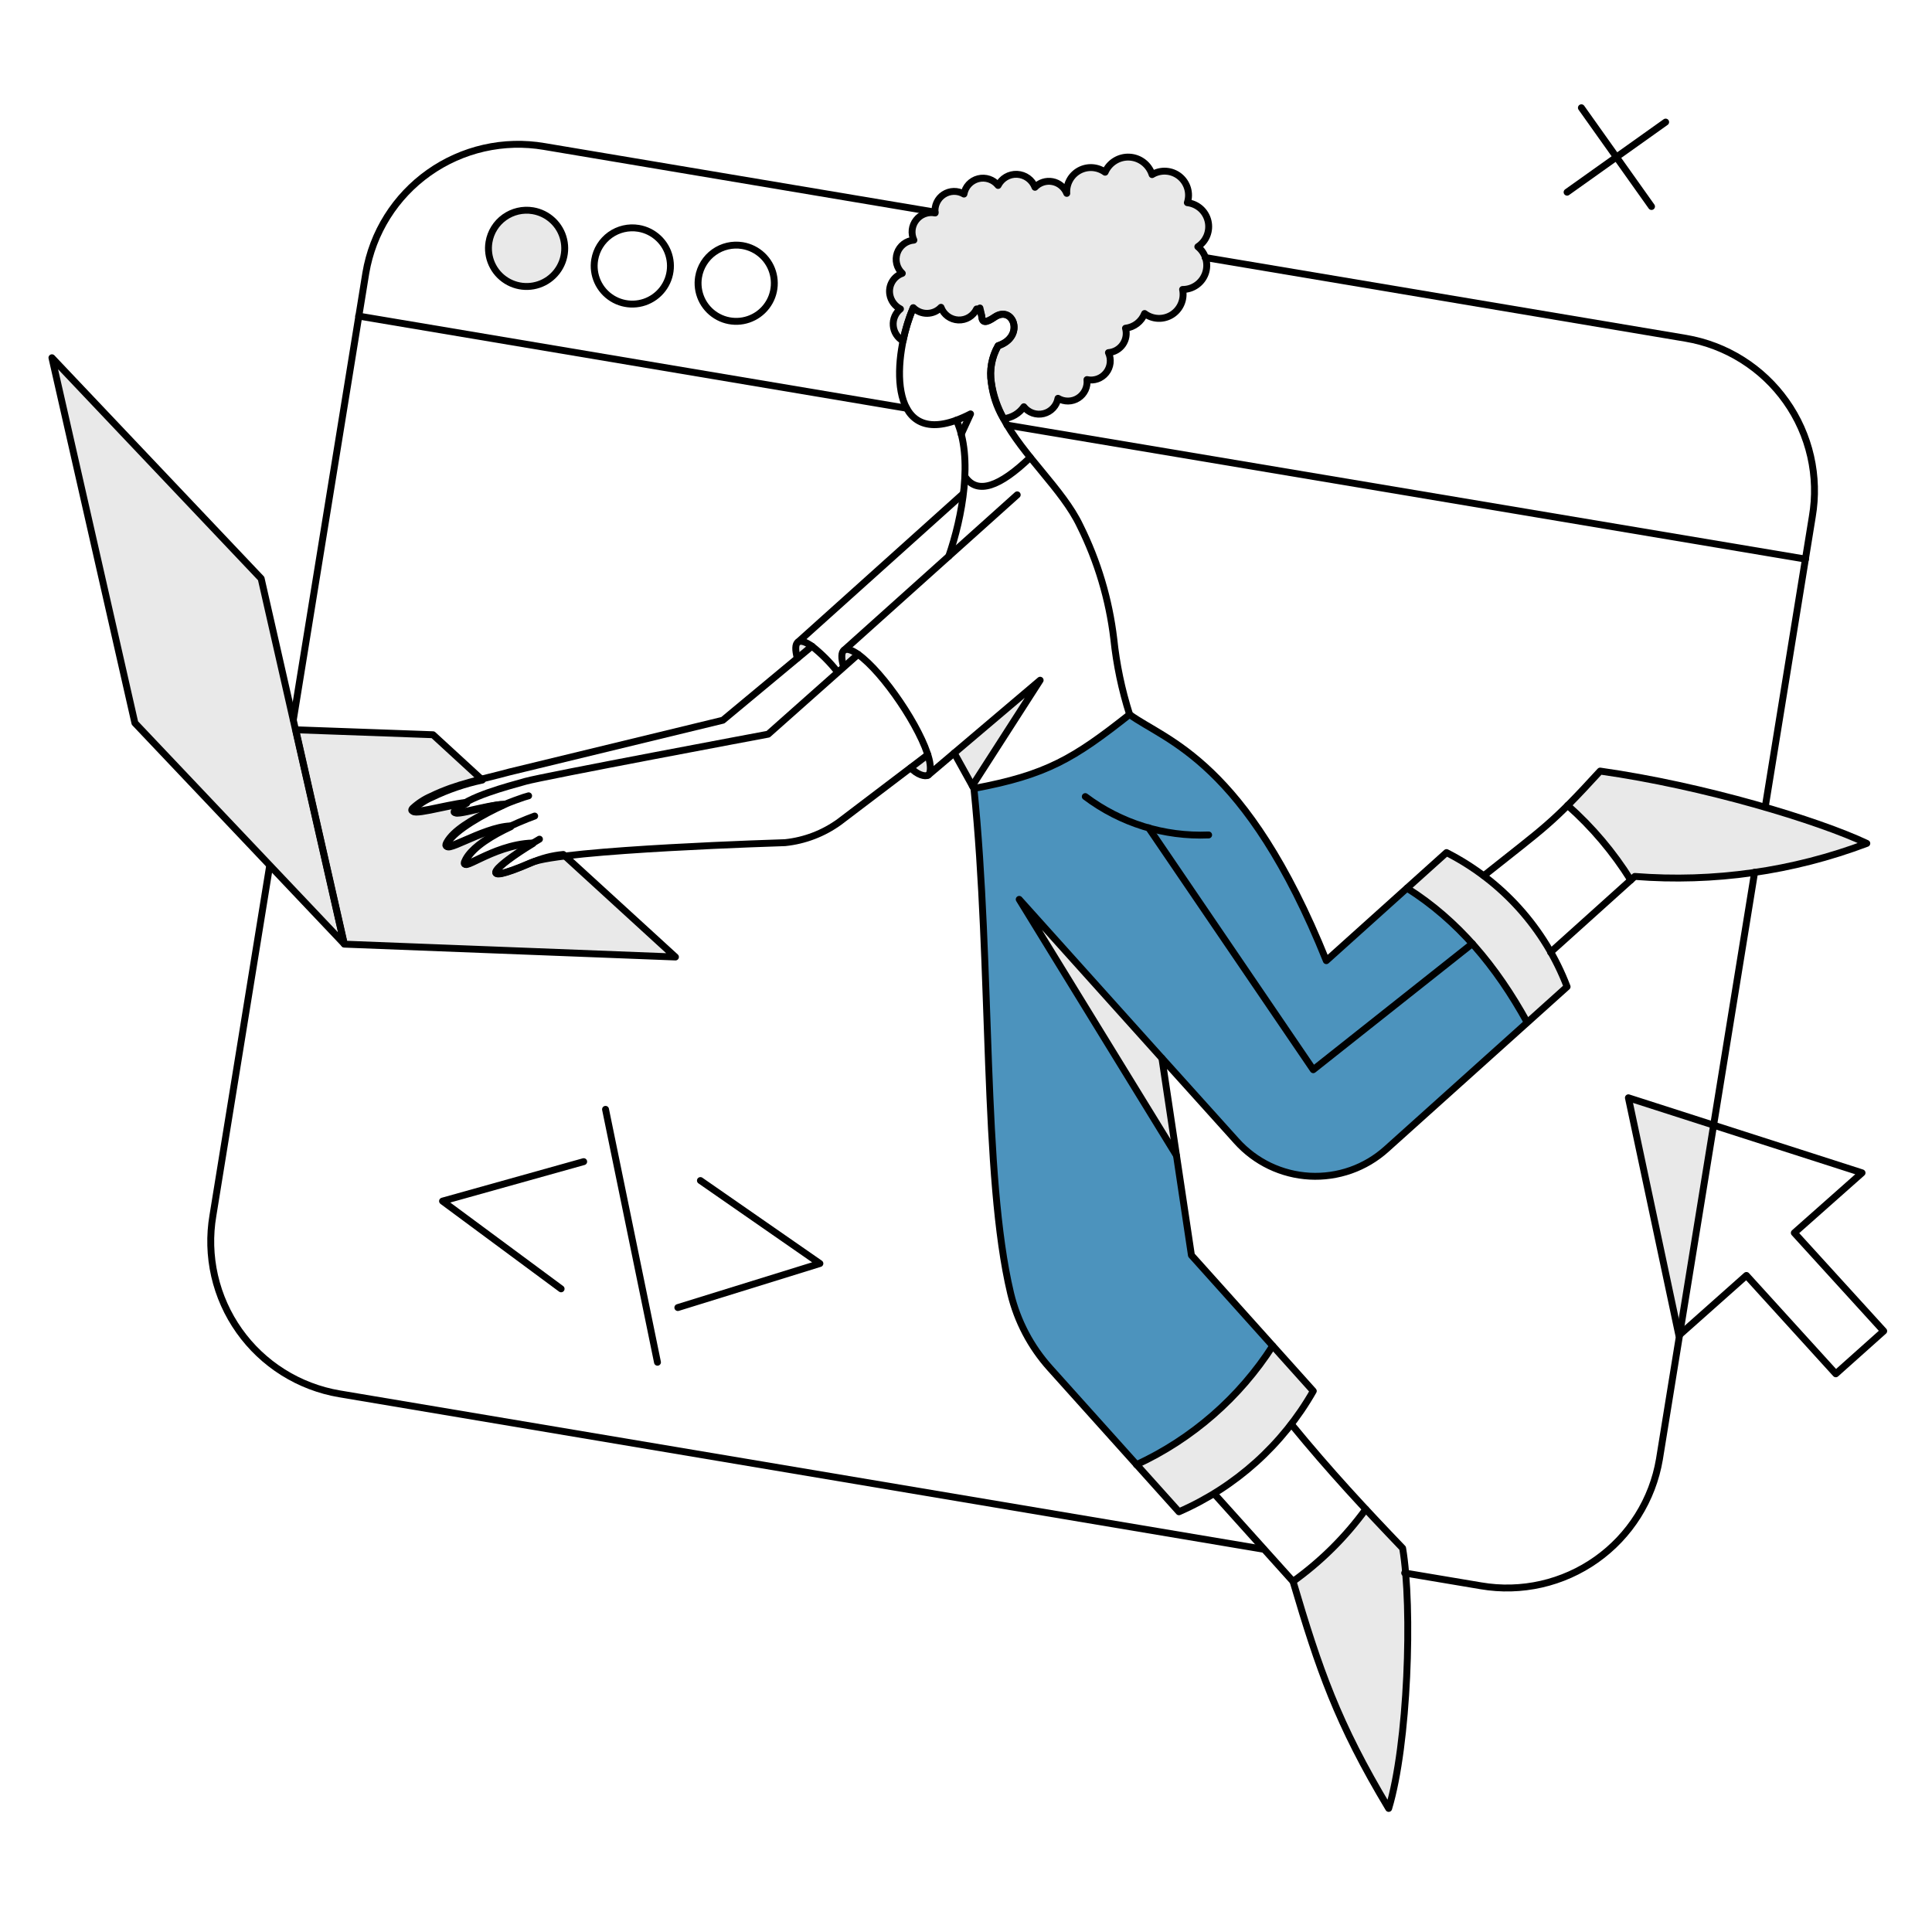 <svg width="140" height="140" viewBox="0 0 140 140" fill="none" xmlns="http://www.w3.org/2000/svg">
<path d="M81.85 51.792C83.885 53.494 90.189 54.691 96.108 69.627L104.82 61.794C108.841 63.834 111.956 67.301 113.558 71.516L100.457 83.288C98.94 84.647 96.945 85.348 94.911 85.238C92.877 85.129 90.97 84.217 89.607 82.703L84.179 76.659L86.335 90.962L95.166 100.804C92.951 104.694 89.535 107.764 85.431 109.554L76.081 99.153C74.697 97.614 73.719 95.753 73.235 93.74C71.2 85.2 71.891 70.133 70.575 57.152C75.852 56.168 77.807 54.971 81.85 51.792Z" fill="#4C93BD"/>
<path d="M9.775 52.391L24.936 68.391L18.925 41.924L3.763 25.924L9.775 52.391Z" fill="#E9E9E9"/>
<path d="M57.843 46.526C58.043 46.393 58.389 46.512 58.841 46.832L57.791 47.696C57.617 47.084 57.617 46.659 57.843 46.526Z" fill="#E9E9E9"/>
<path d="M67.233 54.705C67.513 55.423 67.476 56.027 67.26 56.168C67.043 56.309 66.42 56.168 66 55.623L67.233 54.705Z" fill="#E9E9E9"/>
<path d="M61.18 47.111C61.38 46.978 61.725 47.097 62.178 47.416L61.128 48.281C60.956 47.682 60.97 47.257 61.18 47.111Z" fill="#E9E9E9"/>
<path d="M92.29 97.531L95.231 100.803C93.015 104.693 89.599 107.763 85.495 109.553L82.423 106.134C86.462 104.262 89.885 101.278 92.29 97.531Z" fill="#E9E9E9"/>
<path d="M75.373 49.292L70.452 56.94L69.149 54.572L75.373 49.292Z" fill="#E9E9E9"/>
<path d="M70.332 30.007L69.654 31.47L69.281 30.472L70.332 30.007Z" fill="#E9E9E9"/>
<path d="M73.857 65.172L84.192 76.664L85.242 83.713L73.857 65.172Z" fill="#E9E9E9"/>
<path d="M98.968 109.368C99.832 110.299 100.723 111.23 101.641 112.188C102.373 116.51 102.027 126.432 100.63 131.047C96.92 124.876 95.576 120.967 93.7 114.608C95.721 113.15 97.499 111.381 98.968 109.368Z" fill="#E9E9E9"/>
<path d="M113.61 58.363C114.248 57.725 114.98 56.94 115.951 55.889C123.48 56.953 131.765 59.467 135.276 61.129C129.921 63.154 124.184 63.972 118.476 63.523L118.184 63.789C116.928 61.77 115.388 59.942 113.61 58.363Z" fill="#E9E9E9"/>
<path d="M101.947 64.308L104.817 61.718C108.835 63.762 111.949 67.228 113.555 71.44L110.642 74.06C108.627 70.118 105.633 66.76 101.947 64.308Z" fill="#E9E9E9"/>
<path d="M64.481 21.349C64.424 21.026 64.484 20.695 64.65 20.413C64.815 20.13 65.076 19.916 65.385 19.809C65.186 19.625 65.046 19.387 64.98 19.124C64.914 18.862 64.927 18.585 65.016 18.33C65.105 18.074 65.267 17.85 65.482 17.685C65.697 17.52 65.955 17.422 66.225 17.401C66.115 17.167 66.072 16.907 66.101 16.649C66.13 16.392 66.23 16.148 66.39 15.944C66.549 15.739 66.762 15.584 67.005 15.494C67.248 15.403 67.511 15.383 67.765 15.433C67.732 15.175 67.773 14.913 67.882 14.677C67.991 14.44 68.164 14.239 68.382 14.097C68.6 13.954 68.853 13.875 69.113 13.869C69.373 13.863 69.629 13.93 69.853 14.063C69.901 13.798 70.023 13.552 70.207 13.355C70.391 13.158 70.627 13.018 70.888 12.952C71.149 12.886 71.424 12.897 71.679 12.983C71.934 13.069 72.159 13.227 72.327 13.438C72.454 13.184 72.652 12.973 72.897 12.829C73.142 12.686 73.424 12.617 73.707 12.632C73.99 12.646 74.264 12.742 74.493 12.909C74.723 13.076 74.899 13.306 75 13.571C75.161 13.402 75.362 13.275 75.584 13.204C75.806 13.132 76.043 13.118 76.272 13.162C76.502 13.206 76.716 13.307 76.896 13.456C77.076 13.605 77.216 13.796 77.303 14.013C77.28 13.681 77.352 13.349 77.512 13.056C77.671 12.763 77.911 12.522 78.203 12.361C78.495 12.2 78.827 12.126 79.159 12.147C79.492 12.168 79.812 12.284 80.081 12.48C80.228 12.14 80.476 11.853 80.791 11.658C81.106 11.462 81.473 11.367 81.843 11.386C82.213 11.405 82.569 11.536 82.863 11.763C83.156 11.989 83.374 12.3 83.486 12.653C83.79 12.469 84.144 12.383 84.499 12.406C84.854 12.428 85.193 12.56 85.471 12.781C85.75 13.003 85.953 13.305 86.055 13.646C86.157 13.986 86.151 14.35 86.04 14.688C86.396 14.729 86.731 14.878 86.999 15.115C87.268 15.353 87.456 15.667 87.539 16.016C87.623 16.365 87.596 16.73 87.464 17.064C87.332 17.396 87.1 17.681 86.8 17.877C87.081 18.105 87.284 18.413 87.382 18.761C87.479 19.108 87.467 19.478 87.346 19.818C87.224 20.158 87.001 20.452 86.705 20.659C86.41 20.867 86.057 20.978 85.696 20.976C85.769 21.323 85.734 21.684 85.596 22.01C85.457 22.336 85.223 22.612 84.924 22.802C84.624 22.991 84.274 23.085 83.92 23.07C83.567 23.055 83.225 22.933 82.943 22.719C82.831 23.006 82.643 23.256 82.399 23.444C82.155 23.632 81.865 23.749 81.559 23.784C81.615 23.983 81.626 24.191 81.592 24.395C81.557 24.598 81.478 24.792 81.36 24.961C81.242 25.13 81.087 25.271 80.908 25.373C80.729 25.475 80.529 25.536 80.323 25.552C80.434 25.787 80.477 26.048 80.447 26.307C80.417 26.565 80.316 26.81 80.154 27.013C79.992 27.217 79.776 27.371 79.531 27.458C79.286 27.545 79.021 27.562 78.767 27.507C78.797 27.765 78.755 28.027 78.644 28.263C78.533 28.498 78.358 28.698 78.14 28.839C77.921 28.981 77.667 29.058 77.407 29.062C77.146 29.066 76.89 28.997 76.667 28.863C76.62 29.128 76.496 29.374 76.312 29.571C76.128 29.768 75.89 29.907 75.629 29.972C75.367 30.037 75.092 30.024 74.837 29.936C74.583 29.848 74.359 29.688 74.193 29.475C74.025 29.715 73.808 29.917 73.556 30.066C73.303 30.215 73.022 30.309 72.73 30.34C72.285 29.535 71.983 28.658 71.839 27.75C71.691 26.824 71.864 25.876 72.329 25.063C74.311 24.411 73.42 22.084 72.076 22.988C71.438 23.427 71.196 23.399 71.145 22.975C71.142 22.852 71.105 22.733 71.039 22.63C70.973 22.526 70.88 22.443 70.77 22.388C70.652 22.638 70.463 22.846 70.226 22.989C69.99 23.131 69.716 23.2 69.44 23.187C69.164 23.174 68.898 23.08 68.677 22.917C68.454 22.753 68.284 22.528 68.19 22.268C68.061 22.404 67.906 22.513 67.735 22.589C67.564 22.664 67.379 22.704 67.192 22.706C67.004 22.709 66.819 22.674 66.645 22.603C66.472 22.532 66.314 22.428 66.182 22.295C65.853 23.07 65.603 23.877 65.437 24.702C65.237 24.59 65.068 24.43 64.945 24.237C64.821 24.044 64.747 23.823 64.728 23.595C64.71 23.366 64.748 23.137 64.839 22.926C64.93 22.716 65.072 22.531 65.251 22.388C65.05 22.287 64.877 22.14 64.743 21.959C64.609 21.779 64.519 21.57 64.481 21.349Z" fill="#E9E9E9"/>
<path d="M35.433 17.545C35.523 17.006 35.77 16.505 36.144 16.106C36.518 15.708 37.002 15.429 37.534 15.305C38.067 15.181 38.624 15.218 39.135 15.411C39.647 15.604 40.089 15.944 40.407 16.389C40.725 16.833 40.904 17.362 40.922 17.909C40.939 18.455 40.794 18.994 40.505 19.458C40.216 19.922 39.796 20.29 39.299 20.515C38.8 20.74 38.246 20.813 37.708 20.723C36.985 20.603 36.34 20.2 35.913 19.604C35.487 19.008 35.314 18.268 35.433 17.545Z" fill="#E9E9E9"/>
<path d="M118 79.55L124.237 81.557L121.66 96.773L118 79.55Z" fill="#E9E9E9"/>
<path d="M37.016 59.909L37.02 59.897L37.016 59.909Z" fill="#E9E9E9"/>
<path d="M31.377 53.242L34.955 56.527C33.7 56.793 32.48 57.208 31.324 57.764C30.834 57.973 30.384 58.265 29.994 58.628C29.448 59.254 32.374 58.362 33.811 58.203H33.824C33.534 58.356 33.269 58.553 33.039 58.788C32.568 59.328 36.176 58.106 36.498 58.336C35.114 58.961 32.973 60.145 32.454 61.066C31.843 62.17 34.981 59.974 37.016 59.908C35.726 60.507 34.316 61.345 33.811 62.276C33.119 63.536 35.62 61.226 38.599 61.132H38.612C35.766 62.861 34.436 64.282 38.479 62.529C39.221 62.197 40.011 61.99 40.82 61.917L48.946 69.348L24.953 68.417L21.429 52.883L31.377 53.242Z" fill="#E9E9E9"/>
<path d="M9.775 52.391L24.936 68.391L18.925 41.924L3.763 25.924L9.775 52.391Z" stroke="black" stroke-width="0.5" stroke-linejoin="round"/>
<path d="M31.377 53.242L34.954 56.527C33.699 56.793 32.48 57.208 31.323 57.764C30.833 57.973 30.383 58.265 29.993 58.628C29.448 59.254 32.373 58.362 33.81 58.203H33.824C33.533 58.356 33.269 58.553 33.039 58.788C32.567 59.328 36.176 58.106 36.497 58.336C35.114 58.961 32.972 60.145 32.454 61.066C31.842 62.17 34.981 59.974 37.016 59.908C35.726 60.507 34.316 61.345 33.81 62.276C33.119 63.536 35.619 61.226 38.598 61.132H38.612C35.766 62.861 34.435 64.282 38.479 62.529C39.22 62.197 40.011 61.99 40.819 61.917L48.946 69.348L24.953 68.417L21.428 52.883L31.377 53.242Z" stroke="black" stroke-width="0.5" stroke-linejoin="round"/>
<path d="M64.48 21.349C64.423 21.026 64.483 20.695 64.649 20.413C64.814 20.13 65.075 19.916 65.384 19.809C65.185 19.625 65.045 19.387 64.979 19.124C64.913 18.862 64.926 18.585 65.015 18.33C65.104 18.074 65.266 17.85 65.481 17.685C65.696 17.52 65.954 17.422 66.224 17.401C66.114 17.167 66.071 16.907 66.1 16.649C66.129 16.392 66.229 16.148 66.389 15.944C66.548 15.739 66.761 15.584 67.004 15.494C67.247 15.403 67.51 15.383 67.764 15.433C67.731 15.175 67.772 14.913 67.881 14.677C67.99 14.44 68.163 14.239 68.381 14.097C68.599 13.954 68.852 13.875 69.112 13.869C69.372 13.863 69.628 13.93 69.852 14.063C69.9 13.798 70.022 13.552 70.206 13.355C70.39 13.158 70.626 13.018 70.887 12.952C71.148 12.886 71.423 12.897 71.678 12.983C71.933 13.069 72.158 13.227 72.326 13.438C72.453 13.184 72.651 12.973 72.896 12.829C73.141 12.686 73.422 12.617 73.706 12.632C73.99 12.646 74.263 12.742 74.493 12.909C74.722 13.076 74.898 13.306 74.999 13.571C75.16 13.402 75.361 13.275 75.583 13.204C75.805 13.132 76.042 13.118 76.272 13.162C76.501 13.206 76.715 13.307 76.895 13.456C77.075 13.605 77.215 13.796 77.302 14.013C77.279 13.681 77.351 13.349 77.511 13.056C77.67 12.763 77.91 12.522 78.202 12.361C78.494 12.2 78.826 12.126 79.158 12.147C79.491 12.168 79.811 12.284 80.08 12.48C80.227 12.14 80.475 11.853 80.79 11.658C81.105 11.462 81.472 11.367 81.842 11.386C82.213 11.405 82.568 11.536 82.862 11.763C83.155 11.989 83.373 12.3 83.485 12.653C83.789 12.469 84.143 12.383 84.498 12.406C84.853 12.428 85.192 12.56 85.471 12.781C85.749 13.003 85.952 13.305 86.054 13.646C86.156 13.986 86.15 14.35 86.039 14.688C86.395 14.729 86.73 14.878 86.999 15.115C87.267 15.353 87.455 15.667 87.538 16.016C87.622 16.365 87.595 16.73 87.463 17.064C87.331 17.396 87.099 17.681 86.799 17.877C87.08 18.105 87.283 18.413 87.381 18.761C87.478 19.108 87.466 19.478 87.345 19.818C87.223 20.158 87 20.452 86.704 20.659C86.409 20.867 86.056 20.978 85.695 20.976C85.768 21.323 85.733 21.684 85.594 22.01C85.457 22.336 85.222 22.612 84.923 22.802C84.623 22.991 84.273 23.085 83.919 23.07C83.566 23.055 83.225 22.933 82.942 22.719C82.83 23.006 82.642 23.256 82.398 23.444C82.154 23.632 81.864 23.749 81.558 23.784C81.614 23.983 81.625 24.191 81.591 24.395C81.556 24.598 81.477 24.792 81.359 24.961C81.241 25.13 81.086 25.271 80.907 25.373C80.728 25.475 80.528 25.536 80.322 25.552C80.433 25.787 80.476 26.048 80.446 26.307C80.416 26.565 80.315 26.81 80.153 27.013C79.991 27.217 79.775 27.371 79.53 27.458C79.285 27.545 79.02 27.562 78.766 27.507C78.796 27.765 78.754 28.027 78.643 28.263C78.532 28.498 78.358 28.698 78.139 28.839C77.92 28.981 77.666 29.058 77.406 29.062C77.145 29.066 76.889 28.997 76.666 28.863C76.618 29.128 76.495 29.374 76.311 29.571C76.127 29.768 75.889 29.907 75.628 29.972C75.366 30.037 75.091 30.024 74.836 29.936C74.582 29.848 74.358 29.688 74.192 29.475C74.025 29.715 73.807 29.917 73.555 30.066C73.302 30.215 73.021 30.309 72.729 30.34C72.284 29.535 71.982 28.658 71.838 27.75C71.69 26.824 71.863 25.876 72.328 25.063C74.31 24.411 73.419 22.084 72.075 22.988C71.437 23.427 71.195 23.399 71.144 22.975C71.141 22.852 71.104 22.733 71.038 22.63C70.972 22.526 70.879 22.443 70.769 22.388C70.651 22.638 70.462 22.846 70.225 22.989C69.989 23.131 69.715 23.2 69.439 23.187C69.163 23.174 68.897 23.08 68.675 22.917C68.453 22.753 68.284 22.528 68.189 22.268C68.06 22.404 67.906 22.513 67.734 22.589C67.562 22.664 67.378 22.704 67.191 22.706C67.003 22.709 66.818 22.674 66.644 22.603C66.471 22.532 66.313 22.428 66.181 22.295C65.852 23.07 65.602 23.877 65.436 24.702C65.236 24.59 65.067 24.43 64.944 24.237C64.82 24.044 64.746 23.823 64.728 23.595C64.709 23.366 64.747 23.137 64.838 22.926C64.929 22.716 65.07 22.531 65.25 22.388C65.049 22.287 64.876 22.14 64.742 21.959C64.609 21.779 64.518 21.57 64.48 21.349Z" stroke="black" stroke-width="0.5" stroke-linejoin="round"/>
<path d="M65.69 29.581L25.99 22.904" stroke="black" stroke-width="0.5" stroke-linecap="round" stroke-linejoin="round"/>
<path d="M130.834 40.514L72.979 30.805" stroke="black" stroke-width="0.5" stroke-linecap="round" stroke-linejoin="round"/>
<path d="M69.733 35.832L57.83 46.525" stroke="black" stroke-width="0.5" stroke-linecap="round" stroke-linejoin="round"/>
<path d="M57.777 47.696C57.617 47.097 57.617 46.67 57.83 46.525C58.029 46.391 58.39 46.51 58.841 46.831C59.517 47.364 60.128 47.975 60.661 48.651" stroke="black" stroke-width="0.5" stroke-linecap="round" stroke-linejoin="round"/>
<path d="M107.52 63.456C112.015 59.878 112.388 59.772 115.952 55.875C123.48 56.939 131.765 59.453 135.276 61.115C129.917 63.14 124.177 63.958 118.465 63.509L112.36 69.002" stroke="black" stroke-width="0.5" stroke-linecap="round" stroke-linejoin="round"/>
<path d="M73.711 35.858L61.169 47.11" stroke="black" stroke-width="0.5" stroke-linecap="round" stroke-linejoin="round"/>
<path d="M67.26 56.168L75.373 49.291L70.46 56.937" stroke="black" stroke-width="0.5" stroke-linecap="round" stroke-linejoin="round"/>
<path d="M38.306 57.668C37.816 57.774 33.329 59.342 32.388 61.02C31.758 62.136 34.941 59.916 37.003 59.849" stroke="black" stroke-width="0.5" stroke-linecap="round" stroke-linejoin="round"/>
<path d="M38.745 59.133C37.494 59.586 34.531 60.837 33.757 62.245C33.057 63.524 35.577 61.181 38.598 61.088" stroke="black" stroke-width="0.5" stroke-linecap="round" stroke-linejoin="round"/>
<path d="M39.091 60.809C35.925 62.658 34.181 64.37 38.479 62.512C40.699 61.552 56.889 61.062 56.889 61.062C58.31 60.915 59.666 60.396 60.823 59.558L67.233 54.69" stroke="black" stroke-width="0.5" stroke-linecap="round" stroke-linejoin="round"/>
<path d="M62.18 47.416L55.663 53.202C55.663 53.202 39.33 56.261 38.08 56.618C36.83 56.975 33.836 57.734 32.96 58.733C32.493 59.264 35.06 58.347 36.617 58.267" stroke="black" stroke-width="0.5" stroke-linecap="round" stroke-linejoin="round"/>
<path d="M61.115 48.281C60.956 47.682 60.955 47.255 61.168 47.111C61.367 46.976 61.728 47.096 62.179 47.416C64.019 48.726 66.754 52.786 67.326 55.011C67.466 55.557 67.441 56.049 67.26 56.168C67.05 56.308 66.448 56.141 66 55.636" stroke="black" stroke-width="0.5" stroke-linecap="round" stroke-linejoin="round"/>
<path d="M87.582 60.504C84.371 60.639 81.212 59.657 78.644 57.724" stroke="black" stroke-width="0.5" stroke-linecap="round" stroke-linejoin="round"/>
<path d="M70.571 57.139L69.148 54.572" stroke="black" stroke-width="0.5" stroke-linecap="round" stroke-linejoin="round"/>
<path d="M69.947 34.568C70.825 35.845 72.434 35.286 74.655 33.145" stroke="black" stroke-width="0.5" stroke-linecap="round" stroke-linejoin="round"/>
<path d="M84.193 76.678L73.856 65.172L85.241 83.712" stroke="black" stroke-width="0.5" stroke-linecap="round" stroke-linejoin="round"/>
<path d="M100.457 83.273C99.706 83.948 98.83 84.468 97.879 84.803C96.927 85.138 95.918 85.283 94.911 85.229C93.903 85.175 92.916 84.922 92.006 84.487C91.096 84.05 90.281 83.439 89.607 82.688L84.196 76.678L86.335 90.958L95.166 100.8C92.951 104.691 89.535 107.76 85.431 109.55L76.081 99.136C74.697 97.597 73.719 95.736 73.235 93.723C71.199 85.183 71.891 70.102 70.575 57.135C75.868 56.151 77.823 54.954 81.853 51.775C84.457 53.678 90.269 55.091 96.11 69.614L104.82 61.781C108.838 63.825 111.952 67.29 113.558 71.503L100.457 83.273Z" stroke="black" stroke-width="0.5" stroke-linecap="round" stroke-linejoin="round"/>
<path d="M69.3 30.451C69.652 30.32 69.996 30.167 70.329 29.993L69.654 31.463" stroke="black" stroke-width="0.5" stroke-linecap="round" stroke-linejoin="round"/>
<path d="M68.749 40.314C69.73 37.486 70.543 33.162 69.303 30.451C64.267 32.298 64.694 25.77 66.169 22.319M81.853 51.766C81.288 49.987 80.904 48.156 80.71 46.299C80.371 43.443 79.542 40.667 78.26 38.093C77.007 35.46 74.13 33.033 72.66 30.233C72.219 29.464 71.939 28.613 71.837 27.732C71.689 26.807 71.862 25.859 72.327 25.046C74.309 24.394 73.414 22.061 72.075 22.971C71.434 23.407 71.183 23.383 71.144 22.958C71.108 22.734 71.063 22.521 71.01 22.319" stroke="black" stroke-width="0.5" stroke-linecap="round" stroke-linejoin="round"/>
<path d="M92.224 97.531C89.818 101.279 86.394 104.263 82.354 106.136" stroke="black" stroke-width="0.5" stroke-linecap="round" stroke-linejoin="round"/>
<path d="M110.658 74.069C108.424 70.009 105.631 66.675 101.96 64.36" stroke="black" stroke-width="0.5" stroke-linecap="round" stroke-linejoin="round"/>
<path d="M93.58 103.209C96.39 106.639 98.904 109.332 101.64 112.187C102.372 116.509 102.026 126.431 100.629 131.046C96.919 124.875 95.575 120.952 93.699 114.596L88.007 108.266" stroke="black" stroke-width="0.5" stroke-linecap="round" stroke-linejoin="round"/>
<path d="M118.172 63.775C116.916 61.76 115.375 59.936 113.597 58.362" stroke="black" stroke-width="0.5" stroke-linecap="round" stroke-linejoin="round"/>
<path d="M33.758 58.15C32.308 58.296 29.358 59.2 29.901 58.575C30.295 58.208 30.749 57.911 31.244 57.698C33.12 56.781 34.915 56.487 36.91 55.942L52.38 52.191L58.835 46.825" stroke="black" stroke-width="0.5" stroke-linecap="round" stroke-linejoin="round"/>
<path d="M83.233 59.985L95.163 77.515L106.694 68.378" stroke="black" stroke-width="0.5" stroke-linecap="round" stroke-linejoin="round"/>
<path d="M50.621 20.072C50.532 20.611 50.605 21.164 50.83 21.663C51.055 22.16 51.423 22.581 51.887 22.869C52.35 23.159 52.89 23.303 53.436 23.286C53.983 23.268 54.511 23.089 54.956 22.771C55.4 22.453 55.741 22.011 55.934 21.499C56.126 20.988 56.163 20.431 56.039 19.898C55.916 19.366 55.637 18.882 55.239 18.508C54.84 18.134 54.339 17.887 53.8 17.797C53.077 17.678 52.336 17.85 51.74 18.277C51.144 18.703 50.742 19.349 50.621 20.072Z" stroke="black" stroke-width="0.5" stroke-linecap="round" stroke-linejoin="round"/>
<path d="M43.094 18.821C43.004 19.36 43.077 19.914 43.302 20.412C43.527 20.91 43.895 21.33 44.359 21.619C44.823 21.908 45.362 22.053 45.908 22.035C46.455 22.018 46.984 21.839 47.428 21.521C47.873 21.203 48.213 20.76 48.406 20.249C48.599 19.737 48.636 19.18 48.512 18.648C48.389 18.115 48.109 17.631 47.711 17.258C47.312 16.884 46.811 16.636 46.272 16.547C45.549 16.427 44.809 16.6 44.212 17.026C43.617 17.453 43.214 18.098 43.094 18.821Z" stroke="black" stroke-width="0.5" stroke-linecap="round" stroke-linejoin="round"/>
<path d="M35.433 17.544C35.343 18.084 35.416 18.637 35.642 19.135C35.866 19.633 36.234 20.053 36.699 20.342C37.162 20.631 37.702 20.776 38.248 20.759C38.794 20.741 39.323 20.562 39.767 20.244C40.212 19.926 40.552 19.483 40.745 18.972C40.938 18.46 40.975 17.903 40.851 17.371C40.728 16.838 40.449 16.355 40.05 15.981C39.651 15.607 39.151 15.36 38.612 15.27C37.889 15.15 37.147 15.323 36.552 15.749C35.955 16.176 35.553 16.821 35.433 17.544Z" stroke="black" stroke-width="0.5" stroke-linecap="round" stroke-linejoin="round"/>
<path d="M114.594 7.809L119.675 14.964" stroke="black" stroke-width="0.5" stroke-linecap="round" stroke-linejoin="round"/>
<path d="M113.557 13.927L120.699 8.846" stroke="black" stroke-width="0.5" stroke-linecap="round" stroke-linejoin="round"/>
<path d="M134.771 84.936L134.931 84.989L130.023 89.338L136.5 96.453L133.029 99.552L126.552 92.424L121.658 96.773L118 79.55L134.771 84.936Z" stroke="black" stroke-width="0.5" stroke-linecap="round" stroke-linejoin="round"/>
<path d="M49.119 94.751L59.413 91.559L50.755 85.547" stroke="black" stroke-width="0.5" stroke-linecap="round" stroke-linejoin="round"/>
<path d="M40.66 93.394L32.068 87.037L42.296 84.177" stroke="black" stroke-width="0.5" stroke-linecap="round" stroke-linejoin="round"/>
<path d="M43.879 80.387L47.643 98.714" stroke="black" stroke-width="0.5" stroke-linecap="round" stroke-linejoin="round"/>
<path d="M127.146 63.21L120.247 105.75C120 107.201 119.47 108.589 118.687 109.835C117.904 111.081 116.883 112.16 115.682 113.011C114.482 113.862 113.125 114.468 111.69 114.795C110.255 115.121 108.77 115.162 107.319 114.914L101.788 113.984" stroke="black" stroke-width="0.5" stroke-linecap="round" stroke-linejoin="round"/>
<path d="M19.539 62.746L15.43 88.074C15.182 89.525 15.223 91.01 15.549 92.445C15.876 93.88 16.482 95.237 17.333 96.437C18.184 97.638 19.263 98.659 20.509 99.442C21.755 100.225 23.143 100.755 24.594 101.002L91.576 112.266" stroke="black" stroke-width="0.5" stroke-linecap="round" stroke-linejoin="round"/>
<path d="M87.329 18.662L122.163 24.514C123.614 24.761 125.002 25.291 126.247 26.074C127.493 26.857 128.573 27.878 129.424 29.079C130.275 30.279 130.881 31.636 131.207 33.071C131.534 34.506 131.574 35.991 131.326 37.441L127.914 58.479" stroke="black" stroke-width="0.5" stroke-linecap="round" stroke-linejoin="round"/>
<path d="M67.752 15.372L39.436 10.615C37.986 10.367 36.5 10.408 35.065 10.734C33.63 11.061 32.274 11.667 31.073 12.518C29.873 13.369 28.852 14.448 28.068 15.694C27.285 16.94 26.755 18.328 26.509 19.779L21.258 52.148" stroke="black" stroke-width="0.5" stroke-linecap="round" stroke-linejoin="round"/>
<path d="M98.967 109.368C97.502 111.38 95.724 113.145 93.7 114.595" stroke="black" stroke-width="0.5" stroke-linecap="round" stroke-linejoin="round"/>
</svg>
